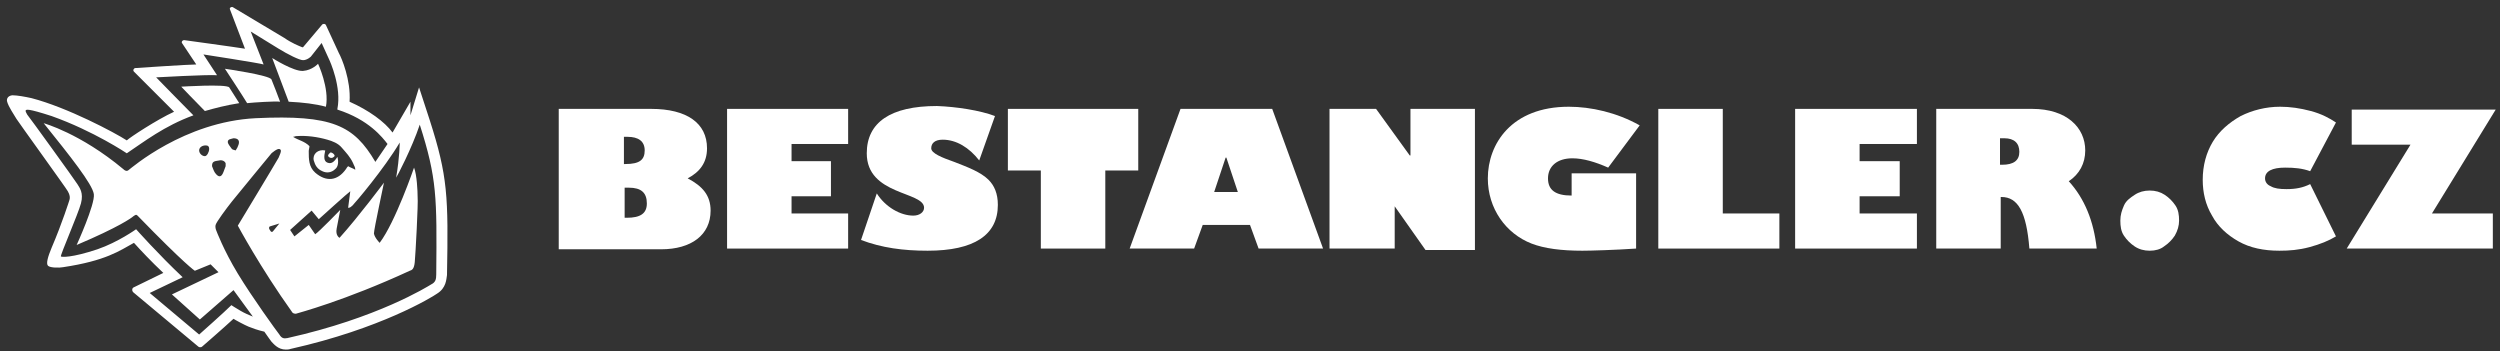 <svg xmlns="http://www.w3.org/2000/svg" width="349" height="49" viewBox="0 0 349 49" fill="none"><rect x="0" y="0" width="349" height="49" fill="#333333" stroke="none"/><path d="M28.6 15.5C27.4 14.3 25.3 12.1 25.3 12.1C25.3 12.1 31.6 11.7 32 12.2C32.2 12.5 32.9 13.6 33.4 14.4C31.5 14.7 30 15.1 28.6 15.5Z" fill="white" style="fill:white;fill-opacity:1;"></path><path d="M34.5 14.4C33.9 13.4 31.4 9.6 31.4 9.6C31.4 9.6 37.7 10.5 37.9 11.1C38.1 11.6 38.9 13.6 39.1 14.2C38.5 14.1 35.4 14.3 34.5 14.4Z" fill="white" style="fill:white;fill-opacity:1;"></path><path d="M40.3 14.2L38 8.1C38 8.1 41 10 42.3 9.9C43.6 9.8 44.4 8.9 44.4 8.9C44.4 8.9 46 12.3 45.5 14.9C44 14.5 42.3 14.3 40.3 14.2Z" fill="white" style="fill:white;fill-opacity:1;"></path><path d="M46.1 21.3C46 21.4 45.8 21.6 45.8 21.7C45.8 21.8 45.8 21.8 45.9 21.9C46.1 22.1 46.4 22.1 46.6 21.9L46.7 21.8C46.7 21.6 46.3 21.2 46.1 21.3ZM47.1 21.9C46.6 22.7 46.2 22.9 45.7 22.7C45.2 22.5 45.2 21.9 45.4 21C44.4 20.8 43.6 21.5 43.8 22.4C44 23.1 44.3 23.6 45 23.9C45.6 24.2 46.3 24.1 46.8 23.6C47.2 23.3 47.3 22.6 47.1 21.9ZM47.1 21.9C46.6 22.7 46.2 22.9 45.7 22.7C45.2 22.5 45.2 21.9 45.4 21C44.4 20.8 43.6 21.5 43.8 22.4C44 23.1 44.3 23.6 45 23.9C45.6 24.2 46.3 24.1 46.8 23.6C47.2 23.3 47.3 22.6 47.1 21.9ZM46.1 21.3C46 21.4 45.8 21.6 45.8 21.7C45.8 21.8 45.8 21.8 45.9 21.9C46.1 22.1 46.4 22.1 46.6 21.9L46.7 21.8C46.7 21.6 46.3 21.2 46.1 21.3ZM46.1 21.3C46 21.4 45.8 21.6 45.8 21.7C45.8 21.8 45.8 21.8 45.9 21.9C46.1 22.1 46.4 22.1 46.6 21.9L46.7 21.8C46.7 21.6 46.3 21.2 46.1 21.3ZM47.1 21.9C46.6 22.7 46.2 22.9 45.7 22.7C45.2 22.5 45.2 21.9 45.4 21C44.4 20.8 43.6 21.5 43.8 22.4C44 23.1 44.3 23.6 45 23.9C45.6 24.2 46.3 24.1 46.8 23.6C47.2 23.3 47.3 22.6 47.1 21.9ZM47.1 21.9C46.6 22.7 46.2 22.9 45.7 22.7C45.2 22.5 45.2 21.9 45.4 21C44.4 20.8 43.6 21.5 43.8 22.4C44 23.1 44.3 23.6 45 23.9C45.6 24.2 46.3 24.1 46.8 23.6C47.2 23.3 47.3 22.6 47.1 21.9ZM46.1 21.3C46 21.4 45.8 21.6 45.8 21.7C45.8 21.8 45.8 21.8 45.9 21.9C46.1 22.1 46.4 22.1 46.6 21.9L46.7 21.8C46.7 21.6 46.3 21.2 46.1 21.3ZM46.1 21.3C46 21.4 45.8 21.6 45.8 21.7C45.8 21.8 45.8 21.8 45.9 21.9C46.1 22.1 46.4 22.1 46.6 21.9L46.7 21.8C46.7 21.6 46.3 21.2 46.1 21.3ZM47.1 21.9C46.6 22.7 46.2 22.9 45.7 22.7C45.2 22.5 45.2 21.9 45.4 21C44.4 20.8 43.6 21.5 43.8 22.4C44 23.1 44.3 23.6 45 23.9C45.6 24.2 46.3 24.1 46.8 23.6C47.2 23.3 47.3 22.6 47.1 21.9ZM47.1 21.9C46.6 22.7 46.2 22.9 45.7 22.7C45.2 22.5 45.2 21.9 45.4 21C44.4 20.8 43.6 21.5 43.8 22.4C44 23.1 44.3 23.6 45 23.9C45.6 24.2 46.3 24.1 46.8 23.6C47.2 23.3 47.3 22.6 47.1 21.9ZM45.9 21.9C46.1 22.1 46.4 22.1 46.6 21.9L46.7 21.8C46.8 21.6 46.3 21.2 46.1 21.3C46 21.4 45.8 21.6 45.8 21.7C45.8 21.8 45.9 21.9 45.9 21.9ZM47.1 21.9C46.6 22.7 46.2 22.9 45.7 22.7C45.2 22.5 45.2 21.9 45.4 21C44.4 20.8 43.6 21.5 43.8 22.4C44 23.1 44.3 23.6 45 23.9C45.6 24.2 46.3 24.1 46.8 23.6C47.2 23.3 47.3 22.6 47.1 21.9ZM45.9 21.9C46.1 22.1 46.4 22.1 46.6 21.9L46.7 21.8C46.8 21.6 46.3 21.2 46.1 21.3C46 21.4 45.8 21.6 45.8 21.7C45.8 21.8 45.9 21.9 45.9 21.9ZM46.1 21.3C46 21.4 45.8 21.6 45.8 21.7C45.8 21.8 45.8 21.8 45.9 21.9C46.1 22.1 46.4 22.1 46.6 21.9L46.7 21.8C46.7 21.6 46.3 21.2 46.1 21.3ZM47.1 21.9C46.6 22.7 46.2 22.9 45.7 22.7C45.2 22.5 45.2 21.9 45.4 21C44.4 20.8 43.6 21.5 43.8 22.4C44 23.1 44.3 23.6 45 23.9C45.6 24.2 46.3 24.1 46.8 23.6C47.2 23.3 47.3 22.6 47.1 21.9ZM47.1 21.9C46.6 22.7 46.2 22.9 45.7 22.7C45.2 22.5 45.2 21.9 45.4 21C44.4 20.8 43.6 21.5 43.8 22.4C44 23.1 44.3 23.6 45 23.9C45.6 24.2 46.3 24.1 46.8 23.6C47.2 23.3 47.3 22.6 47.1 21.9ZM46.1 21.3C46 21.4 45.8 21.6 45.8 21.7C45.8 21.8 45.8 21.8 45.9 21.9C46.1 22.1 46.4 22.1 46.6 21.9L46.7 21.8C46.7 21.6 46.3 21.2 46.1 21.3ZM46.1 21.3C46 21.4 45.8 21.6 45.8 21.7C45.8 21.8 45.8 21.8 45.9 21.9C46.1 22.1 46.4 22.1 46.6 21.9L46.7 21.8C46.7 21.6 46.3 21.2 46.1 21.3ZM47.1 21.9C46.6 22.7 46.2 22.9 45.7 22.7C45.2 22.5 45.2 21.9 45.4 21C44.4 20.8 43.6 21.5 43.8 22.4C44 23.1 44.3 23.6 45 23.9C45.6 24.2 46.3 24.1 46.8 23.6C47.2 23.3 47.3 22.6 47.1 21.9ZM47.1 21.9C46.6 22.7 46.2 22.9 45.7 22.7C45.2 22.5 45.2 21.9 45.4 21C44.4 20.8 43.6 21.5 43.8 22.4C44 23.1 44.3 23.6 45 23.9C45.6 24.2 46.3 24.1 46.8 23.6C47.2 23.3 47.3 22.6 47.1 21.9ZM46.1 21.3C46 21.4 45.8 21.6 45.8 21.7C45.8 21.8 45.8 21.8 45.9 21.9C46.1 22.1 46.4 22.1 46.6 21.9L46.7 21.8C46.7 21.6 46.3 21.2 46.1 21.3Z" fill="white" style="fill:white;fill-opacity:1;"></path><path d="M60 16.8L58.5 12.2L57.3 16.1V14.2L54.8 18.5C53.7 17 51.5 15.4 48.8 14.2C49 11.2 47.7 8.1 47.3 7.4L45.5 3.5C45.4 3.3 45.2 3.3 45 3.4L42.3 6.6H42.2C41.7 6.4 40.7 6 39.7 5.3L32.5 1C32.3 0.9 32 1.1 32.1 1.3L34.2 6.8C33 6.6 25.7 5.6 25.7 5.6C25.5 5.6 25.3 5.8 25.4 6L27.4 9C26.3 9 18.9 9.5 18.9 9.5C18.7 9.5 18.5 9.8 18.7 10C18.7 10 23.7 15 24.3 15.6C21.9 16.7 18.1 19.2 17.7 19.6C16 18.5 9.4 15 4.4 13.7C3.5 13.5 2.4 13.3 1.7 13.3C1 13.4 0.9 13.9 1 14.2C1.1 14.5 1.1 14.7 2.3 16.6C2.4 16.8 9.4 26.5 9.4 26.6C9.4 26.6 9.9 27.3 9.7 27.9C9.7 27.9 8.7 31.1 7.2 34.6C6.7 35.8 6.4 36.8 6.7 37.1C7 37.4 8.3 37.4 8.8 37.3C14.8 36.4 16.7 35 18.7 33.9C19.6 34.9 21.1 36.5 22.8 38.1L18.7 40.1C18.4 40.2 18.4 40.6 18.6 40.8L27.7 48.4C27.8 48.5 28.1 48.5 28.2 48.4C28.2 48.4 31.2 45.8 32.6 44.5C32.7 44.6 34.2 45.4 34.7 45.6C35.2 45.8 36 46.1 36.9 46.3C37.4 47 37.8 47.6 37.9 47.7C38.2 48 38.8 48.8 39.9 48.8C40.1 48.8 40.3 48.8 40.6 48.7C53.1 45.9 60.3 41.5 61 41C62.3 40.2 62.3 39 62.4 38.4C62.6 27.4 62.5 24.6 60 16.8ZM33.6 43.4C32.9 43 32.3 42.6 32.3 42.6C31.3 43.6 27.8 46.7 27.8 46.7L20.9 40.9L25.5 38.7C22.1 35.5 19 32 19 32C19 32 16.5 33.8 13.6 34.8C10 36 8.6 35.9 8.5 35.8C8.4 35.6 10.9 29.9 11.3 28.4C11.7 26.9 11.1 26.2 10.8 25.7C10.5 25.2 4 16.2 3.8 16C3.7 15.8 3.5 15.5 3.6 15.4C3.7 15.3 3.8 15.1 7.2 16.2C13.1 18.3 17.7 21.4 17.7 21.4C20.1 19.8 22.9 17.6 27 16.1C25.8 14.9 21.8 10.8 21.8 10.8C21.8 10.8 28.9 10.4 30.3 10.5L28.4 7.6C28.4 7.6 36.2 8.8 36.8 9L35 4.4L38.9 6.8C40.2 7.6 41.8 8.4 42.3 8.4C42.9 8.4 43.4 7.9 43.4 7.9L44.9 6L45.9 8.2C46.1 8.6 47.7 12.2 47.1 15.2V15.3C51.5 16.7 53.4 19.2 54.1 20.1L52.4 22.6C49.4 17.5 46.4 16 35.7 16.5C25.7 17 18.3 23.5 18 23.7C17.7 24 17.4 23.8 17.2 23.6C11.2 18.6 6.1 17.2 6.1 17.2C9.8 21.8 12.9 25.7 13.1 27.1C13.3 28.5 10.7 34.2 10.7 34.2C16.6 31.7 18.4 30.4 18.6 30.2C18.9 30 19 29.9 19.2 30.1C25.9 37 27.2 37.8 27.2 37.8L29.4 36.9L30.5 38L24 41.1L27.9 44.6L32.6 40.5L35.3 44.2C34.8 44 34.1 43.7 33.6 43.4ZM40.9 19.1C41.1 19.1 41.2 19 41.4 19C42.8 18.9 44.3 19.1 45.7 19.5C46.4 19.7 47.2 20 47.7 20.6C48.3 21.3 48.9 21.9 49.3 22.8C49.4 23.1 49.6 23.3 49.6 23.7C49.3 23.5 48.9 23.4 48.6 23.2C48.5 23.3 48.4 23.4 48.3 23.6C47.1 25.3 45.5 25.4 44 24.1C43.1 23.3 43.1 22.2 43.1 21.1C43.1 20.9 43.2 20.6 43.2 20.4C42.5 19.7 41.7 19.6 40.9 19.1ZM33.3 20.2C33.2 20.5 33.1 20.7 32.9 21C32.6 20.9 32.4 20.9 32.3 20.7C32.1 20.4 31.8 20.1 31.8 19.8C31.8 19.4 32.3 19.4 32.6 19.3C33.2 19.3 33.5 19.6 33.3 20.2ZM31.5 23.2C31.4 23.5 31.3 23.7 31.2 24C30.9 24.8 30.5 24.8 30 24.1C29.8 23.8 29.7 23.4 29.6 23.2C29.6 22.6 29.8 22.5 30.6 22.4C31 22.3 31.4 22.5 31.5 22.8C31.5 22.9 31.5 23.1 31.5 23.2ZM29.2 20.8C29.2 21.2 28.9 21.8 28.6 21.8C28.2 21.8 27.8 21.4 27.8 21C27.8 20.6 28.2 20.3 28.7 20.3C29 20.3 29.2 20.4 29.2 20.8ZM60.9 38.3C60.9 39 60.8 39.4 60.2 39.7C59.7 40 52.7 44.4 40.1 47.2C39.6 47.3 39.3 47.2 39 46.7C38.6 46.2 35.2 41.5 33.2 38.2C31.2 34.9 30.2 32.2 30.2 32.2C30.2 32.2 30 31.8 30.1 31.4C30.2 31 31.6 29.1 32.4 28.1C33.2 27.1 37.9 21.4 37.9 21.4C37.9 21.4 38.7 20.7 39 20.8C39.3 20.9 39.3 21.1 38.9 22C38.4 22.9 33.2 31.5 33.2 31.5C33.2 31.5 36.3 37.3 40.8 43.6C40.8 43.6 40.9 43.8 41.3 43.8C41.6 43.7 48.1 42 57.2 37.8C57.5 37.7 57.8 37.6 57.9 36.6C58 35.6 58.4 28.3 58.3 27.5C58.3 26.7 58.2 24.4 57.8 23.4C57.8 23.4 55.2 31 53 33.9C53 33.9 52.3 33.2 52.2 32.6C52.2 32 53.6 25.6 53.6 25.5C53.6 25.5 50.1 30.2 47.4 33.2C47.4 33.2 46.8 32.9 47 31.9C47.2 30.9 47.5 29.3 47.5 29.3C47.5 29.3 44.5 32.4 44 32.7L43.1 31.4L41.1 33L40.5 32.1L43.5 29.4L44.5 30.6C44.5 30.6 48.7 26.8 48.9 26.7L48.6 29C48.6 29 48.8 29.1 49.2 28.7C49.6 28.3 53.6 23.6 55.8 19.9C55.8 19.9 55.8 21.9 55.3 24.8C55.4 24.7 57.5 20.7 58.6 17.4C61 24.9 61 27.5 60.9 38.3ZM39 31.2L38.1 32.3C38 32.4 37.9 32.4 37.8 32.3C37.7 32.2 37.7 32.1 37.6 32C37.5 31.8 37.6 31.6 37.7 31.6L39 31.2Z" fill="white" style="fill:white;fill-opacity:1;"></path><path d="M90.9 15.2C95.9 15.2 98.7 17.2 98.7 20.7C98.7 22.7 97.7 24 96 24.9C98.1 26 99.2 27.3 99.2 29.4C99.2 32.8 96.5 34.8 92.3 34.8H78V15.2H90.9ZM87.1 22.9H87.3C89.3 22.9 90 22.3 90 21C90 19.7 89.1 19.1 87.6 19.1H87.1V22.9ZM87.1 30.4H87.5C89.4 30.4 90.3 29.8 90.3 28.4C90.3 26.9 89.5 26.2 87.8 26.2H87.2V30.4H87.1Z" fill="white" style="fill:white;fill-opacity:1;"></path><path d="M118.4 15.2V20.1H110.5V22.5H116V27.4H110.5V29.8H118.4V34.7H101.5V15.2H118.4Z" fill="white" style="fill:white;fill-opacity:1;"></path><path d="M138.9 16.2L136.7 22.4C135.3 20.6 133.5 19.5 131.6 19.5C130.5 19.5 130 20 130 20.7C130 21.4 131.5 22 133.2 22.6C135 23.3 136.9 24 138 25.1C138.8 25.9 139.3 27 139.3 28.6C139.3 32.8 136 35 129.5 35C126.1 35 123.1 34.6 120.2 33.5L122.4 27C123.6 28.9 125.7 30.1 127.5 30.1C128.4 30.1 129 29.6 129 29C129 26.7 121 27.3 121 21.4C121 17.1 124.3 14.8 130.8 14.8C133.5 14.9 136.8 15.4 138.9 16.2Z" fill="white" style="fill:white;fill-opacity:1;"></path><path d="M158.9 15.2V23.8H154.3V34.7H145.3V23.8H140.7V15.2H158.9Z" fill="white" style="fill:white;fill-opacity:1;"></path><path d="M177.6 15.2L184.7 34.7H175.7L174.5 31.4H167.9L166.7 34.7H157.7L164.8 15.2H177.6ZM169.5 26.8H172.8L171.2 22H171.1L169.5 26.8Z" fill="white" style="fill:white;fill-opacity:1;"></path><path d="M192.1 15.2L196.8 21.7H196.9V15.2H205.9V34.9H199L194.7 28.8V34.7H185.6V15.2H192.1Z" fill="white" style="fill:white;fill-opacity:1;"></path><path d="M228.9 17.5L224.5 23.4C222.7 22.6 221 22.1 219.5 22.1C217.4 22.1 216.1 23.2 216.1 24.9C216.1 26.5 217.1 27.3 219.4 27.3V24.2H228.4V34.7C225.5 34.9 222 35 220.9 35C218 35 215.6 34.7 213.8 34C210.2 32.6 207.7 29.1 207.7 24.9C207.7 20.1 211 14.9 219 14.9C222.1 14.9 225.7 15.7 228.9 17.5Z" fill="white" style="fill:white;fill-opacity:1;"></path><path d="M240.5 15.2V29.8H248.4V34.7H231.5V15.2H240.5Z" fill="white" style="fill:white;fill-opacity:1;"></path><path d="M267.6 15.2V20.1H259.6V22.5H265.2V27.4H259.6V29.8H267.6V34.7H250.6V15.2H267.6Z" fill="white" style="fill:white;fill-opacity:1;"></path><path d="M283.7 15.2C288.5 15.2 291.1 17.8 291.1 21C291.1 22.8 290.3 24.3 288.8 25.3C291 27.7 292.3 30.9 292.7 34.7H283.3C282.9 29.6 281.7 27.5 279.4 27.5H279.3V34.7H270.3V15.2H283.7ZM279.3 23H279.5C281.1 23 281.9 22.4 281.9 21.2C281.9 20 281.2 19.3 279.8 19.3H279.2V23H279.3Z" fill="white" style="fill:white;fill-opacity:1;"></path><path d="M300.1 35C299.3 35 298.6 34.8 298 34.4C297.4 34 296.9 33.5 296.5 32.9C296.1 32.3 296 31.6 296 30.8C296 30 296.2 29.4 296.5 28.7C296.8 28 297.4 27.6 298 27.2C298.6 26.8 299.3 26.6 300.1 26.6C300.9 26.6 301.6 26.8 302.2 27.2C302.8 27.6 303.3 28.1 303.7 28.7C304.1 29.3 304.2 30 304.2 30.8C304.2 31.5 304 32.2 303.6 32.9C303.2 33.5 302.7 34 302.1 34.4C301.6 34.8 300.9 35 300.1 35Z" fill="white" style="fill:white;fill-opacity:1;"></path><path d="M326.1 17.1L322.5 23.9C321.4 23.5 320.3 23.4 319 23.4C317.2 23.4 316.2 23.9 316.2 24.9C316.2 25.4 316.5 25.8 317 26C317.5 26.3 318.2 26.4 319.2 26.4C320.5 26.4 321.5 26.2 322.5 25.7L326.1 33C325.1 33.6 323.9 34.1 322.4 34.5C320.9 34.9 319.6 35 318.2 35C316 35 314.1 34.6 312.5 33.7C310.9 32.8 309.6 31.6 308.8 30.1C307.9 28.6 307.5 26.9 307.5 25.1C307.5 23.1 308 21.3 308.9 19.8C309.8 18.3 311.2 17.1 312.8 16.2C314.4 15.4 316.3 14.9 318.3 14.9C319.7 14.9 321.1 15.1 322.6 15.5C324.1 15.9 325.2 16.5 326.1 17.1Z" fill="white" style="fill:white;fill-opacity:1;"></path><path d="M348 29.8V34.7H327.6L336.5 20.2H328.3V15.3H348.4L339.5 29.8H348Z" fill="white" style="fill:white;fill-opacity:1;"></path></svg>